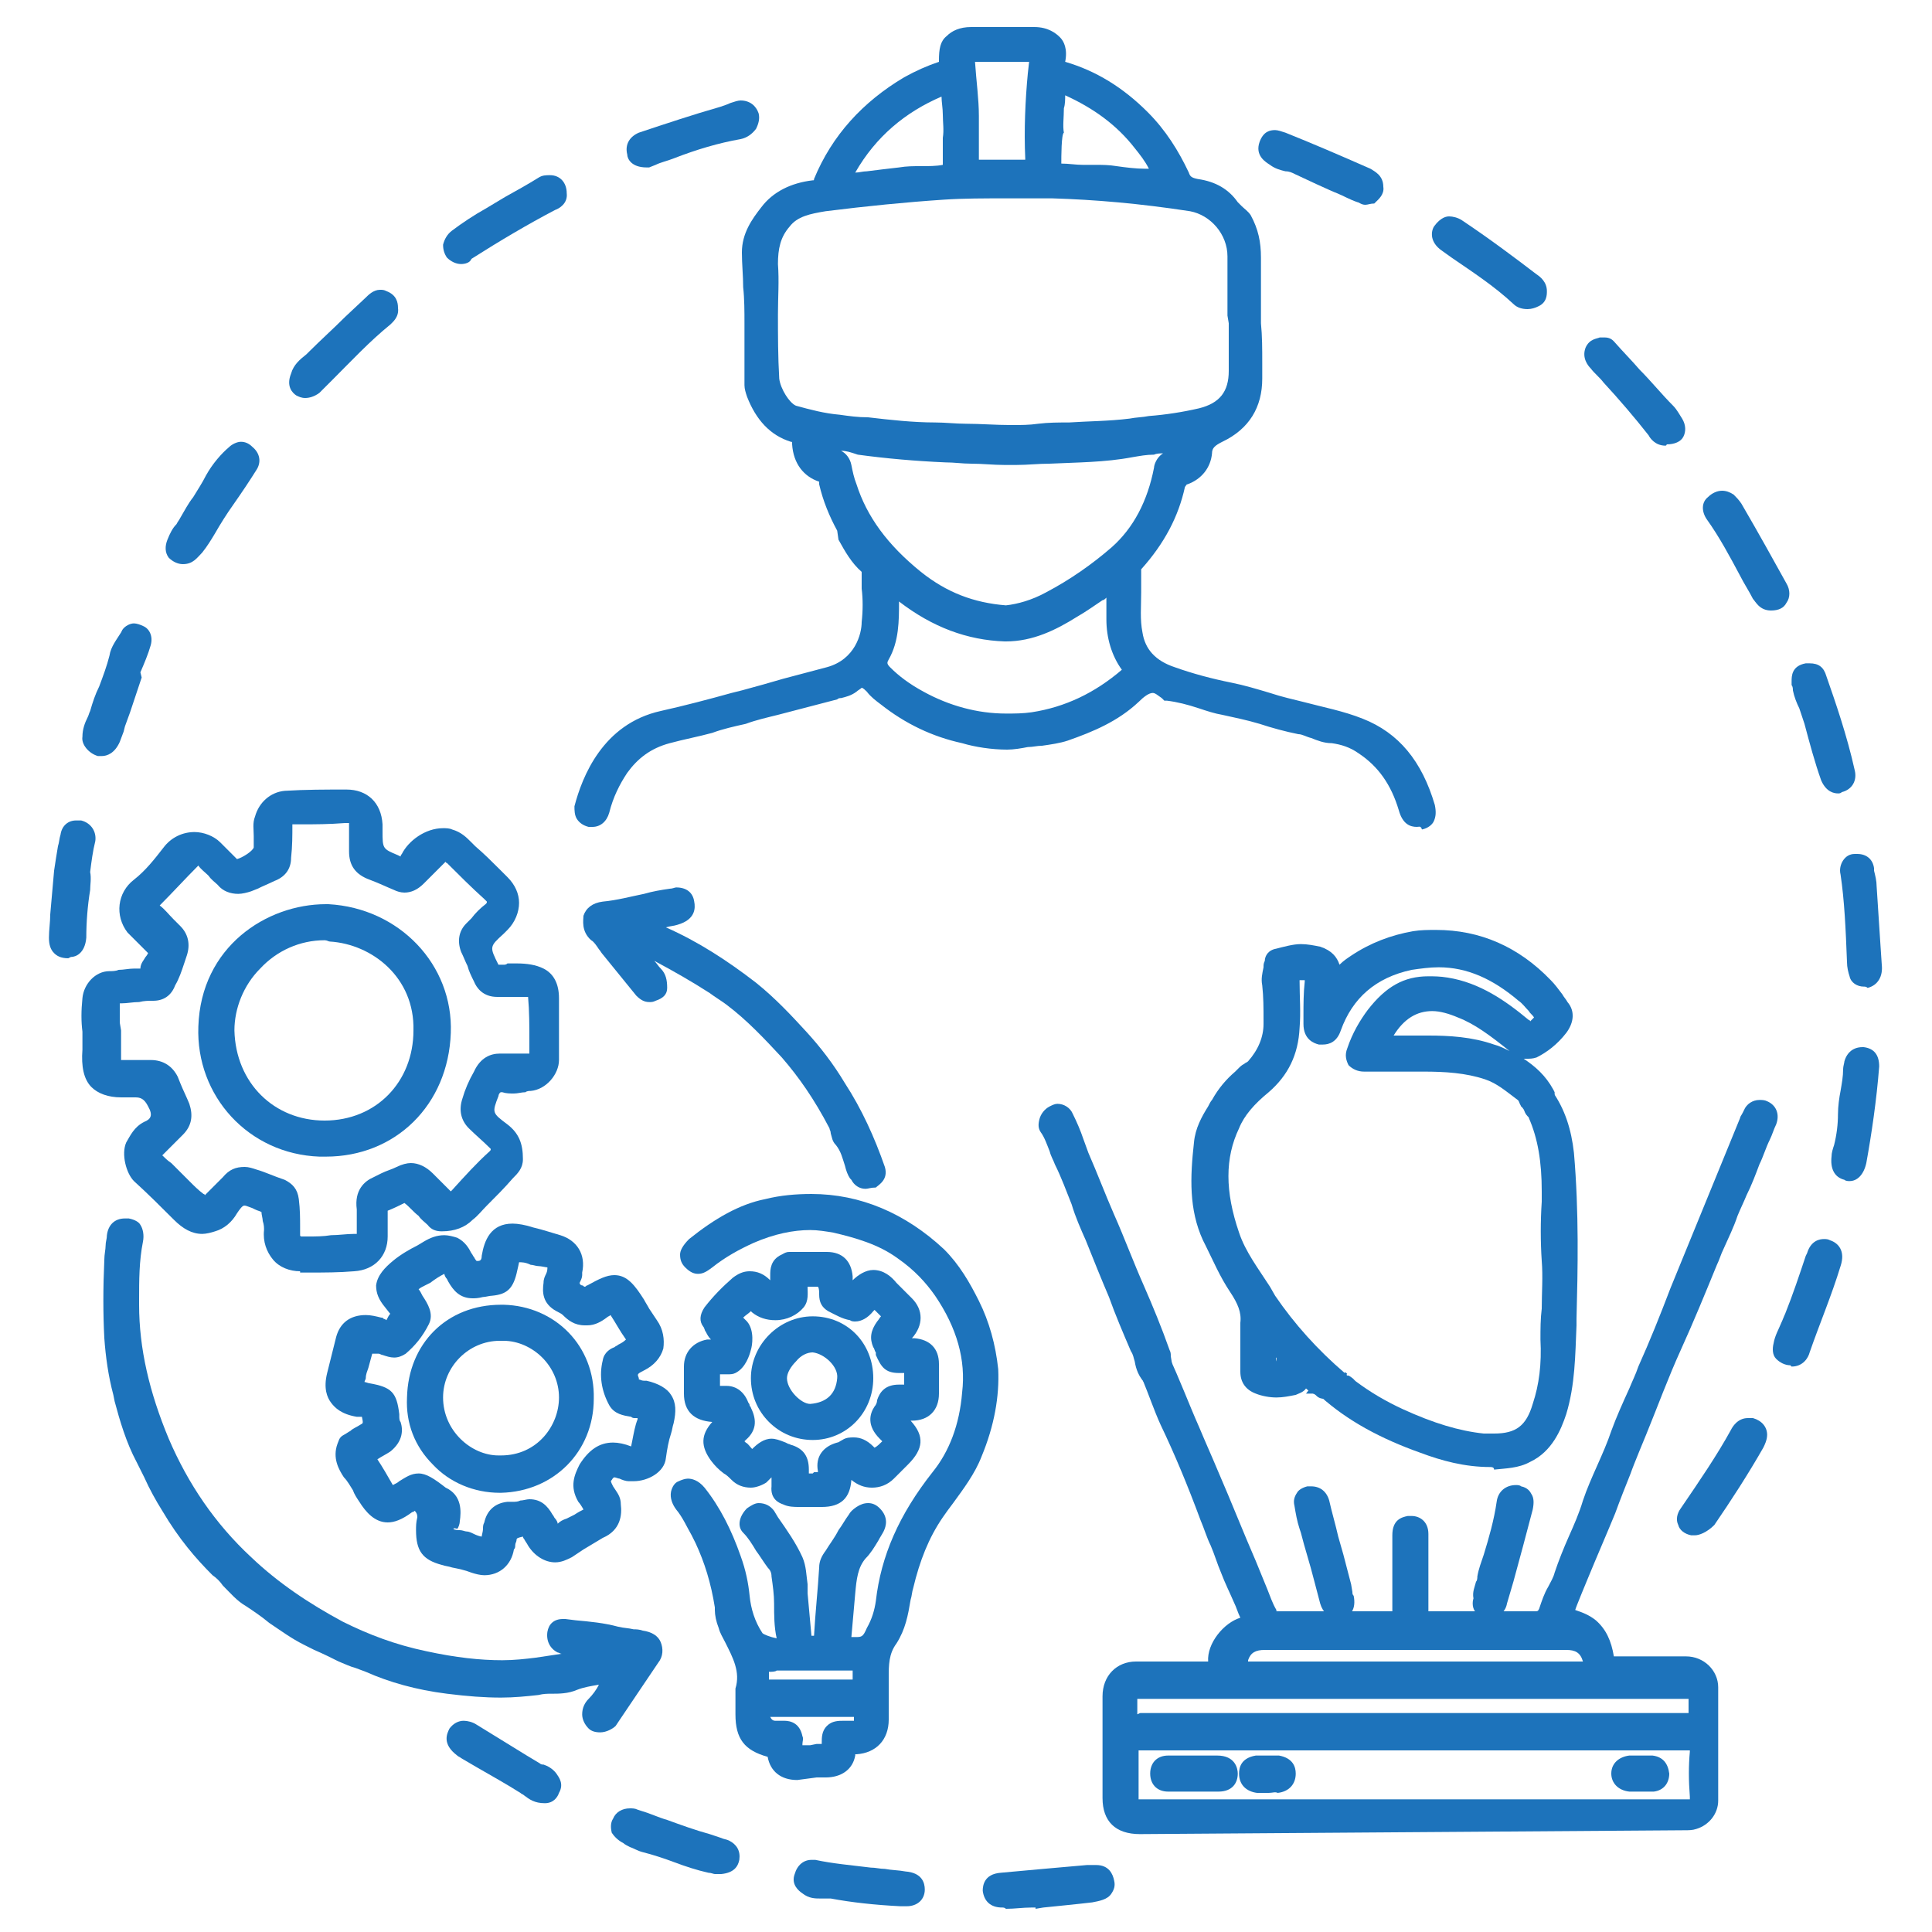 <?xml version="1.0" encoding="utf-8"?>
<!-- Generator: Adobe Illustrator 25.4.1, SVG Export Plug-In . SVG Version: 6.00 Build 0)  -->
<svg version="1.1" id="Layer_1" xmlns="http://www.w3.org/2000/svg" xmlns:xlink="http://www.w3.org/1999/xlink" x="0px" y="0px"
	 viewBox="0 0 150 150" style="enable-background:new 0 0 150 150;" xml:space="preserve">
<style type="text/css">
	.st0{fill:#1D73BB;}
</style>
<g>
	<path class="st0" d="M110,64.2c-0.5,0-1.1-0.2-1.4-1.3c-0.6-2-1.6-3.4-3.1-4.4c-0.7-0.5-1.4-0.7-2.1-0.8c-0.6,0-1.1-0.2-1.6-0.4
		c-0.4-0.1-0.7-0.3-1-0.3c-1-0.2-2.1-0.5-3-0.8c-1-0.3-2-0.5-2.9-0.7c-0.6-0.1-1.2-0.3-1.8-0.5c-0.9-0.3-1.7-0.5-2.5-0.6l-0.2,0
		l-0.2-0.2c-0.3-0.2-0.5-0.4-0.7-0.4c-0.3,0-0.7,0.3-1.1,0.7c-1.6,1.5-3.5,2.3-5.5,3c-0.6,0.2-1.3,0.3-2,0.4c-0.4,0-0.7,0.1-1.1,0.1
		c-0.5,0.1-1.1,0.2-1.6,0.2c-1.2,0-2.5-0.2-3.5-0.5c-2.3-0.5-4.4-1.5-6.3-3c-0.4-0.3-0.8-0.6-1.1-1c-0.1-0.1-0.3-0.3-0.4-0.3
		c-0.1,0.1-0.3,0.2-0.4,0.3c-0.4,0.3-0.8,0.4-1.2,0.5c-0.1,0-0.2,0-0.3,0.1c-1.5,0.4-3.1,0.8-4.6,1.2c-0.8,0.2-1.7,0.4-2.5,0.7
		c-0.9,0.2-1.8,0.4-2.6,0.7c-1.1,0.3-2.2,0.5-3.3,0.8c-1.5,0.4-2.5,1.2-3.3,2.3c-0.6,0.9-1.1,1.9-1.4,3.1c-0.2,0.7-0.7,1.1-1.3,1.1
		c-0.1,0-0.2,0-0.3,0c-0.4-0.1-0.7-0.3-0.9-0.6c-0.2-0.3-0.2-0.7-0.2-1c0.6-2.3,2.2-6.4,6.7-7.4c1.8-0.4,3.7-0.9,5.5-1.4l0.8-0.2
		c1.1-0.3,2.2-0.6,3.2-0.9c1.1-0.3,2.3-0.6,3.4-0.9c2.2-0.6,2.7-2.6,2.7-3.5c0.1-0.9,0.1-1.8,0-2.6c0-0.4,0-0.8,0-1.2
		c0-0.1,0-0.1,0-0.1c-0.8-0.7-1.3-1.6-1.8-2.5L65,41.2c-0.6-1.1-1.1-2.3-1.4-3.6l0-0.1c0,0,0-0.1,0-0.1c-1.2-0.4-2-1.4-2.1-2.9
		c0-0.2,0-0.2-0.1-0.2c-1.6-0.5-2.7-1.7-3.4-3.5c-0.1-0.3-0.2-0.6-0.2-0.9c0-0.6,0-1.1,0-1.7c0-1,0-2.1,0-3.1c0-0.9,0-1.9-0.1-2.8
		c0-0.9-0.1-1.8-0.1-2.7c0-1.5,0.8-2.6,1.5-3.5c0.9-1.2,2.3-1.9,4-2.1c0.1,0,0.1,0,0.1-0.1c1.4-3.4,3.8-6,7-7.9
		c0.9-0.5,1.8-0.9,2.7-1.2c0,0,0,0,0,0c0,0,0,0,0-0.1c0-0.9,0.1-1.5,0.6-1.9c0.4-0.4,1-0.7,1.9-0.7l4,0c0.3,0,0.6,0,0.9,0
		c1.1,0,1.7,0.5,2,0.8c0.3,0.3,0.6,0.9,0.4,1.9c2.4,0.7,4.5,2,6.4,3.9c1.4,1.4,2.4,3,3.2,4.7c0.1,0.3,0.2,0.4,0.7,0.5
		c1.4,0.2,2.4,0.8,3.1,1.8c0.1,0.1,0.2,0.2,0.3,0.3c0.2,0.2,0.5,0.4,0.7,0.7c0.6,1.1,0.8,2.1,0.8,3.3l0,1c0,1.4,0,2.8,0,4.1
		c0.1,1,0.1,2,0.1,3.1l0,1.2c0,2.2-1,3.9-3.1,4.9c-0.6,0.3-0.8,0.5-0.8,0.9c-0.1,1.1-0.8,2-1.9,2.4c-0.1,0-0.1,0.1-0.2,0.2
		c-0.5,2.3-1.6,4.4-3.4,6.4c0,0,0,0,0,0c0,0.6,0,1.2,0,1.8c0,1.1-0.1,2.1,0.1,3.1c0.2,1.3,1,2.2,2.5,2.7c1.4,0.5,2.9,0.9,4.4,1.2
		c1,0.2,2,0.5,3,0.8c0.9,0.3,1.8,0.5,2.6,0.7c1.5,0.4,3.1,0.7,4.6,1.3c2.8,1.1,4.6,3.3,5.6,6.7c0.1,0.5,0.1,0.9-0.1,1.3
		c-0.1,0.2-0.4,0.5-0.9,0.6C110.3,64.1,110.2,64.2,110,64.2z M69.8,46.7c0,1.5,0,3.1-0.8,4.5c-0.1,0.2-0.2,0.3,0.1,0.6
		c0.7,0.7,1.5,1.3,2.6,1.9c2,1.1,4.2,1.7,6.4,1.7c0,0,0,0,0,0c0.7,0,1.3,0,2-0.1c2.6-0.4,4.9-1.5,7-3.3c-0.8-1.1-1.2-2.5-1.2-3.9
		c0-0.6,0-1.2,0-1.7c-0.1,0.1-0.2,0.2-0.3,0.2c-0.6,0.4-1.3,0.9-2,1.3c-1.6,1-3.4,1.9-5.5,1.9l-0.1,0C75.1,49.7,72.4,48.7,69.8,46.7
		z M65.3,35c0.4,0.2,0.7,0.6,0.8,1.1c0.1,0.5,0.2,1,0.4,1.5c0.8,2.5,2.4,4.7,5,6.8c2,1.6,4.1,2.4,6.6,2.6c0.9-0.1,2-0.4,3.1-1
		c1.9-1,3.6-2.2,5.1-3.5c1.7-1.5,2.8-3.6,3.3-6.2c0-0.2,0.2-0.8,0.7-1.1c-0.2,0-0.5,0-0.7,0.1c-0.6,0-1.1,0.1-1.7,0.2
		c-2.1,0.4-4.3,0.4-6.4,0.5c-0.9,0-1.7,0.1-2.6,0.1c-0.3,0-0.6,0-0.9,0c-0.9,0-1.7-0.1-2.6-0.1c-0.7,0-1.3-0.1-2-0.1
		c-2.3-0.1-4.6-0.3-6.8-0.6C66,35.1,65.7,35,65.3,35z M78.2,15.4c-1.8,0-3.4,0-4.9,0.1c-3,0.2-6,0.5-9.2,0.9
		c-1.2,0.2-2.2,0.4-2.8,1.2c-0.7,0.8-0.9,1.7-0.9,2.9c0.1,1.3,0,2.6,0,3.9c0,1.6,0,3.3,0.1,5c0.1,0.8,0.8,1.9,1.3,2.1
		c1.1,0.3,2.2,0.6,3.4,0.7c0.7,0.1,1.4,0.2,2.2,0.2c1.7,0.2,3.5,0.4,5.2,0.4c0.8,0,1.6,0.1,2.4,0.1c1.1,0,2.3,0.1,3.5,0.1
		c0.8,0,1.4,0,2.1-0.1c0.8-0.1,1.6-0.1,2.4-0.1c1.5-0.1,3.1-0.1,4.7-0.3c0.5-0.1,1-0.1,1.5-0.2c1.3-0.1,2.6-0.3,3.9-0.6
		c1.6-0.4,2.3-1.3,2.3-2.9v-3.7l-0.1-0.6l0-1.4c0-1.1,0-2.1,0-3.2c0-1.7-1.3-3.2-2.9-3.5c-3.9-0.6-7.4-0.9-10.7-1
		C80.5,15.4,79.4,15.4,78.2,15.4z M73.1,7.5c-2.8,1.2-5.1,3.1-6.7,5.9c0.3,0,0.6-0.1,0.9-0.1c0.8-0.1,1.6-0.2,2.5-0.3
		c0.6-0.1,1.1-0.1,1.7-0.1c0.6,0,1.2,0,1.7-0.1c0-0.4,0-2.1,0-2.1c0.1-0.6,0-1.2,0-1.8C73.2,8.4,73.1,7.9,73.1,7.5z M82.4,12.7
		c0.6,0,1.1,0.1,1.7,0.1c0.3,0,0.6,0,1,0c0.5,0,1,0,1.6,0.1c0.7,0.1,1.5,0.2,2.2,0.2l0.3,0c-0.3-0.6-0.7-1.1-1.1-1.6
		c-1.4-1.8-3.2-3.1-5.4-4.1c0,0.3,0,0.7-0.1,1c0,0.7-0.1,1.4,0,1.9C82.4,10.4,82.4,12.2,82.4,12.7z M76,12.4c0.6,0,1.2,0,1.8,0
		c0.6,0,1.2,0,1.7,0c0,0,0.1,0,0.1,0c0,0,0-0.1,0-0.1c-0.1-2.2,0-4.5,0.2-6.6l0.1-0.9l-3.4,0c-0.3,0-0.6,0-0.8,0c0,0,0,0,0,0
		C75.8,6.3,76,7.7,76,9l0,0.2c0,1,0,2.1,0,3.1C76,12.3,76,12.4,76,12.4C76,12.4,76,12.4,76,12.4z"/>
	<path class="st0" d="M88.5,142.4c-1.9,0-2.9-1-2.9-2.8l0-7.9c0-1.6,1.1-2.7,2.6-2.7c0.9,0,1.8,0,2.7,0c1,0,2,0,2.9,0
		c-0.1-1.4,1.2-3,2.5-3.4c-0.2-0.4-0.3-0.8-0.5-1.2c-0.3-0.7-0.7-1.5-1-2.3c-0.3-0.7-0.5-1.4-0.8-2.1c-0.3-0.6-0.5-1.3-0.8-2
		c-1-2.7-2-5.1-3.1-7.4c-0.5-1.1-0.9-2.3-1.4-3.5l-0.2-0.7l0.2,0c0-0.2,0-0.3,0-0.5c0.1-0.3,0.3-0.5,0.6-0.5c0,0,0.1-0.1,0.1-0.1
		c0.1-0.1,0.4-0.3,0.7-0.4l0.4-0.1l0.2,0.4c0.9,1.9,1.6,3.8,2.4,5.6c0.5,1.2,1,2.3,1.5,3.5c1,2.3,1.9,4.6,2.9,6.9l0.9,2.2
		c0.2,0.5,0.4,1.1,0.7,1.6c0,0,0,0.1,0,0.1c0,0,4.9,0,4.9,0c1.4,0,2.8,0,4.1,0c0-1.3,0-2.5,0-3.8v-2.1c0-1.2,0.7-1.4,1.2-1.5
		c0.1,0,0.2,0,0.3,0c0.6,0,1.3,0.4,1.3,1.4c0,2,0,4,0,6l0,0l0,0c0,0,4.5,0,5.6,0c0.9,0,1.8,0,2.6,0c0,0,0,0,0,0c0.3,0,0.3,0,0.4-0.2
		c0.2-0.6,0.4-1.2,0.7-1.7c0.2-0.4,0.4-0.7,0.5-1.1c0.3-0.9,0.7-1.9,1.1-2.8c0.4-0.9,0.8-1.8,1.1-2.8c0.3-0.9,0.7-1.8,1.1-2.7
		c0.4-0.9,0.8-1.8,1.1-2.7c0.4-1.1,0.9-2.2,1.4-3.3c0.2-0.5,0.5-1.1,0.7-1.7c0.9-2,1.7-4,2.5-6.1l5.4-13.2c0-0.1,0.1-0.2,0.2-0.4
		l0.1-0.2c0.2-0.5,0.7-0.8,1.2-0.8c0.2,0,0.4,0,0.6,0.1c0.7,0.3,1,1,0.7,1.8c-0.2,0.4-0.3,0.8-0.5,1.2c-0.3,0.6-0.5,1.3-0.8,1.9
		c-0.3,0.8-0.6,1.6-1,2.4c-0.2,0.5-0.5,1.1-0.7,1.6c-0.3,0.9-0.7,1.7-1.1,2.6c-0.2,0.4-0.3,0.8-0.5,1.2c-0.9,2.2-1.8,4.4-2.8,6.6
		s-1.8,4.4-2.7,6.6c0,0-1,2.4-1.2,3c-0.4,1-0.8,2-1.2,3.1c-0.7,1.7-1.4,3.3-2.1,5c0,0-1,2.4-1,2.5c0.6,0.2,1.1,0.4,1.6,0.8
		c0.8,0.7,1.2,1.6,1.4,2.8c0.8,0,3.2,0,3.2,0c0.8,0,1.6,0,2.4,0c1.4,0,2.5,1.1,2.5,2.4c0,2.9,0,5.9,0,8.8c0,1-0.7,1.9-1.7,2.2
		c-0.3,0.1-0.6,0.1-0.9,0.1L88.5,142.4z M88.4,139.7c0,0,0.1,0,0.2,0c0.9,0,1.7,0,2.5,0l3.3,0l20.1,0c5.5,0,10.9,0,16.4,0
		c0.2,0,0.3,0,0.3,0c0,0,0-0.1,0-0.2c-0.1-1.3-0.1-2.4,0-3.5c0-0.1,0-0.1,0-0.1c0,0-0.1,0-0.2,0c-4.2,0-8.3,0-12.5,0l-9.3,0v0
		l-8.5,0c-4,0-8.1,0-12.1,0l0-0.6v0.6c-0.1,0-0.2,0-0.2,0c0,0,0,0.1,0,0.2c0,1.1,0,2.3,0,3.4C88.4,139.6,88.4,139.7,88.4,139.7
		C88.4,139.7,88.4,139.7,88.4,139.7z M88.6,133c4,0,8,0,11.9,0l8.6,0l0.6,0h20.6c0.3,0,0.6,0,0.8,0c0-0.1,0-0.4,0-0.7l0-0.1
		c0-0.2,0-0.3,0-0.3c0,0,0,0,0,0c0,0-0.1,0-0.3,0c-7.2,0-14.3,0-21.5,0l-20.2,0c-0.2,0-0.8,0-0.8,0c0,0.1,0,0.2,0,0.3
		c0,0.2,0,0.4,0,0.7c0,0.1,0,0.2,0,0.2c0,0,0,0,0,0C88.5,133,88.5,133,88.6,133z M109.3,129l0.6,0l11.3,0c0.6,0,1.1,0,1.7,0
		c-0.2-0.7-0.6-0.9-1.3-0.9c-0.9,0-3.9,0-3.9,0l-19.5,0c-0.7,0-1.1,0.2-1.3,0.8c0,0,0,0.1,0,0.1C96.8,129,109.3,129,109.3,129z"/>
	<path class="st0" d="M23.3,98.7c-0.8,0-1.6-0.3-2.1-0.9c-0.5-0.6-0.8-1.4-0.7-2.3c0-0.2,0-0.4-0.1-0.7c0-0.2-0.1-0.5-0.1-0.7
		c-0.2-0.1-0.3-0.1-0.5-0.2l-0.2-0.1c-0.3-0.1-0.5-0.2-0.6-0.2c-0.1,0-0.2,0-0.6,0.6c-0.4,0.7-1,1.2-1.7,1.4c-0.3,0.1-0.7,0.2-1,0.2
		c-0.8,0-1.5-0.4-2.2-1.1c-1-1-2-2-3.1-3c-0.6-0.6-1-2.1-0.6-3c0.3-0.5,0.6-1.2,1.4-1.6c0.5-0.2,0.7-0.5,0.3-1.2
		c-0.3-0.6-0.6-0.7-1-0.7c-0.1,0-0.2,0-0.3,0c-0.3,0-0.5,0-0.8,0c-1,0-1.8-0.3-2.3-0.8c-0.6-0.6-0.8-1.6-0.7-2.9c0-0.3,0-0.6,0-0.9
		l0-0.5c-0.1-0.8-0.1-1.6,0-2.6c0.1-1.1,1-2.1,2.1-2.1c0.2,0,0.5,0,0.7-0.1c0.4,0,0.8-0.1,1.2-0.1c0.2,0,0.3,0,0.5,0l0,0
		c0-0.4,0.3-0.7,0.4-0.9c0.1-0.1,0.2-0.3,0.2-0.3l0,0c0,0,0,0-0.1-0.1c-0.2-0.2-0.4-0.4-0.6-0.6c-0.3-0.3-0.6-0.6-0.9-0.9
		c-1-1.3-0.8-3.1,0.5-4.1c0.9-0.7,1.6-1.6,2.3-2.5c0.6-0.8,1.5-1.2,2.4-1.2c0.7,0,1.5,0.3,2,0.8c0.3,0.3,0.5,0.5,0.8,0.8l0.4,0.4
		c0,0,0.1,0.1,0.1,0.1c0.4-0.1,1.2-0.6,1.3-0.9c0-0.2,0-0.6,0-0.9c0-0.5-0.1-1,0.1-1.5c0.3-1.1,1.2-1.9,2.3-2
		c1.6-0.1,3.2-0.1,4.8-0.1c1.6,0,2.7,1,2.8,2.7c0,0.1,0,0.5,0,0.5c0,1.4,0,1.4,1.2,1.9c0.2,0.1,0.2,0.1,0.2,0.1c0,0,0-0.1,0.1-0.2
		c0.5-1,1.8-2,3.2-2c0.2,0,0.5,0,0.7,0.1c0.7,0.2,1.1,0.6,1.5,1c0.1,0.1,0.2,0.2,0.3,0.3c0.7,0.6,1.3,1.2,1.9,1.8l0.6,0.6
		c0.6,0.6,0.9,1.3,0.9,2c0,0.7-0.3,1.5-0.9,2.1l-0.3,0.3c-1.1,1-1.1,1-0.4,2.4c0.1,0,0.1,0,0.2,0c0.1,0,0.1,0,0.2,0
		c0.1,0,0.2,0,0.3-0.1c0.2,0,0.5,0,0.7,0c0.8,0,1.5,0.1,2.1,0.4c0.8,0.4,1.2,1.2,1.2,2.3c0,1.4,0,2.9,0,4.8c0,1.1-1,2.3-2.2,2.4
		c-0.1,0-0.3,0-0.4,0.1c-0.3,0-0.6,0.1-0.9,0.1c-0.3,0-0.6,0-0.9-0.1c-0.1,0-0.1,0-0.1,0c-0.1,0-0.2,0.2-0.2,0.3
		c-0.5,1.3-0.5,1.3,0.7,2.2c0.9,0.7,1.2,1.5,1.2,2.7c0,0.7-0.4,1.1-0.8,1.5c-0.6,0.7-1.3,1.4-2,2.1c-0.4,0.4-0.7,0.8-1.1,1.1
		c-0.6,0.6-1.4,0.9-2.4,0.9c-0.4,0-0.8-0.1-1.1-0.5c-0.2-0.2-0.5-0.4-0.7-0.7c-0.4-0.3-0.7-0.7-1.1-1c-0.4,0.2-0.8,0.4-1.3,0.6l0,2
		c0,1.5-1,2.6-2.6,2.7c-1.2,0.1-2.3,0.1-3.5,0.1H23.3z M23.4,96c0.2,0,0.4,0,0.5,0c0.6,0,1.2,0,1.8-0.1c0.6,0,1.2-0.1,1.8-0.1l0.2,0
		l0-0.4c0-0.5,0-1,0-1.5c-0.2-1.5,0.6-2.2,1.3-2.5c0.2-0.1,0.4-0.2,0.6-0.3c0.4-0.2,0.8-0.3,1.2-0.5c0.4-0.2,0.8-0.3,1.1-0.3
		c0.6,0,1.2,0.3,1.7,0.8c0.4,0.4,0.9,0.9,1.3,1.3c0.1,0.1,0.1,0.1,0.1,0.1c0,0,0.1-0.1,0.1-0.1c1-1.1,1.9-2.1,2.9-3
		c0.1-0.1,0.1-0.1,0.1-0.2c0,0-0.1-0.1-0.1-0.1c-0.5-0.5-1.1-1-1.6-1.5c-0.6-0.6-0.8-1.4-0.5-2.3c0.2-0.7,0.5-1.4,0.9-2.1
		c0.5-1.1,1.3-1.4,2-1.4c0.4,0,0.7,0,1,0c0.3,0,0.6,0,0.9,0c0.3,0,0.4,0,0.4,0c0,0,0-0.1,0-0.4l0-0.6c0-1.1,0-2.3-0.1-3.4
		c-0.4,0-0.8,0-1.2,0c-0.4,0-0.8,0-1.2,0c-1.1,0-1.6-0.7-1.8-1.2c-0.2-0.4-0.4-0.8-0.5-1.2c-0.2-0.4-0.3-0.7-0.5-1.1
		c-0.3-0.8-0.2-1.6,0.4-2.2l0.4-0.4c0.3-0.4,0.7-0.8,1.1-1.1c0.1-0.1,0.1-0.1,0.1-0.2c0,0-0.1-0.1-0.2-0.2c-1-0.9-2-1.9-2.9-2.8
		c0,0-0.1,0-0.1-0.1c0,0,0,0-0.1,0.1c-0.4,0.4-0.8,0.8-1.2,1.2l-0.4,0.4c-0.5,0.5-1,0.7-1.5,0.7c-0.3,0-0.6-0.1-0.8-0.2
		c-0.5-0.2-1.1-0.5-1.9-0.8c-1.1-0.4-1.6-1.1-1.6-2.2c0-0.3,0-0.7,0-1c0-0.3,0-0.6,0-0.8c0-0.2,0-0.3,0-0.4c0,0-0.2,0-0.3,0
		c-1.3,0.1-2.3,0.1-3.3,0.1c-0.2,0-0.8,0-0.8,0c0,0,0,0,0,0c0,0.9,0,1.7-0.1,2.6c0,0.9-0.5,1.5-1.3,1.8c-0.4,0.2-0.9,0.4-1.3,0.6
		l-0.5,0.2c-0.3,0.1-0.7,0.2-1,0.2c-0.6,0-1.2-0.2-1.6-0.7c-0.2-0.2-0.5-0.4-0.7-0.7c-0.3-0.3-0.6-0.5-0.8-0.8c0,0,0,0,0,0
		c0,0,0,0,0,0c-1,1-2,2.1-3,3.1c0,0,0,0,0,0c0,0,0,0,0,0c0.4,0.3,0.7,0.7,1.1,1.1c0.2,0.2,0.4,0.4,0.5,0.5c0.6,0.6,0.8,1.4,0.5,2.3
		l-0.2,0.6c-0.2,0.6-0.4,1.2-0.7,1.7c-0.3,0.8-0.9,1.2-1.7,1.2c-0.4,0-0.7,0-1.1,0.1c-0.5,0-0.9,0.1-1.4,0.1c-0.1,0-0.1,0-0.1,0
		c0,0,0,0.1,0,0.1c0,0.5,0,0.9,0,1.4l0.1,0.6l0,0.6c0,0.5,0,0.9,0,1.4c0,0.2,0,0.3,0,0.3c0,0,0,0,0,0c0,0,0,0,0.2,0c0.5,0,1,0,1.5,0
		c0,0,0.6,0,0.6,0c1,0,1.7,0.5,2.1,1.3l0.2,0.5c0.2,0.5,0.5,1.1,0.7,1.6c0.3,0.9,0.2,1.7-0.5,2.4l-0.4,0.4c-0.4,0.4-0.8,0.8-1.2,1.2
		c0.2,0.2,0.4,0.4,0.7,0.6c0.2,0.2,0.5,0.5,0.7,0.7c0.2,0.2,0.5,0.5,0.7,0.7c0.4,0.4,0.7,0.7,1.1,1c0,0,0.1,0,0.1,0.1
		c0,0,0,0,0.1-0.1c0.2-0.2,0.4-0.4,0.6-0.6c0.2-0.2,0.5-0.5,0.7-0.7c0.5-0.6,1-0.8,1.7-0.8c0.3,0,0.6,0.1,0.9,0.2
		c0.7,0.2,1.3,0.5,2.2,0.8c0.6,0.3,1,0.7,1.1,1.5c0.1,0.8,0.1,1.5,0.1,2.2l0,0.5c0,0.1,0,0.1,0,0.1c0,0,0,0,0,0
		C23.3,96,23.4,96,23.4,96z"/>
	<path class="st0" d="M61.9,138.2c-1.3,0-2.1-0.7-2.3-1.8c0,0,0,0,0,0c-1.8-0.5-2.5-1.4-2.5-3.3l0-1.9l0-0.1
		c0.4-1.3-0.2-2.4-0.8-3.6c-0.2-0.4-0.4-0.7-0.5-1.1c-0.2-0.5-0.3-1-0.3-1.4l0-0.2c-0.3-1.9-0.8-3.5-1.5-5c-0.1-0.2-0.2-0.4-0.3-0.6
		c-0.4-0.7-0.7-1.4-1.2-2c-0.3-0.4-0.5-0.9-0.4-1.4c0.1-0.4,0.3-0.7,0.6-0.8c0.2-0.1,0.5-0.2,0.7-0.2c0.3,0,0.8,0.1,1.3,0.7
		c1.2,1.5,2.1,3.3,2.8,5.3c0.4,1.1,0.6,2.1,0.7,3.1c0.1,1,0.4,2,1,2.9c0.1,0.1,0.6,0.3,1.1,0.4c-0.2-0.9-0.2-1.8-0.2-2.7
		c0-0.7-0.1-1.4-0.2-2.1c0-0.3-0.1-0.5-0.3-0.7c-0.3-0.4-0.6-0.9-0.9-1.3c-0.3-0.5-0.6-1-1-1.4c-0.5-0.5-0.3-1.3,0.3-1.9
		c0.3-0.2,0.6-0.4,0.9-0.4c0.5,0,0.9,0.2,1.2,0.6l0.3,0.5c0.7,1,1.4,2,1.9,3.1c0.3,0.7,0.3,1.4,0.4,2.1c0,0.2,0,0.5,0,0.7
		c0.1,1.1,0.2,2.2,0.3,3.3c0.1,0,0.2,0,0.2,0c0.1-1.8,0.3-3.6,0.4-5.3c0-0.5,0.2-0.9,0.5-1.3c0.3-0.5,0.7-1,1-1.6
		c0.3-0.4,0.5-0.8,0.8-1.2c0.1-0.2,0.3-0.4,0.6-0.6c0.3-0.2,0.6-0.3,0.9-0.3c0.3,0,0.6,0.1,0.9,0.4c0.7,0.7,0.5,1.4,0.3,1.8
		c-0.1,0.2-0.3,0.5-0.4,0.7c-0.3,0.5-0.6,1-1,1.4c-0.6,0.7-0.7,1.6-0.8,2.7c-0.1,1.1-0.2,2.3-0.3,3.4c0.1,0,0.2,0,0.3,0
		c0.5,0,0.6,0,0.9-0.7c0.4-0.7,0.6-1.4,0.7-2.1c0.4-3.5,1.8-6.7,4.4-10c1.3-1.6,2.1-3.7,2.3-6.2c0.3-2.5-0.4-5-2.1-7.5
		c-0.7-1-1.6-2-2.9-2.9c-1.5-1.1-3.3-1.6-5-2c-0.6-0.1-1.2-0.2-1.8-0.2c-1.3,0-2.8,0.3-4.4,1c-1.1,0.5-2.2,1.1-3.2,1.9
		c-0.4,0.3-0.7,0.5-1.1,0.5c-0.3,0-0.6-0.1-1-0.5c-0.3-0.3-0.4-0.6-0.4-1c0-0.3,0.2-0.7,0.7-1.2c2-1.6,3.9-2.7,5.9-3.1
		c1.2-0.3,2.4-0.4,3.6-0.4c3.8,0,7.3,1.5,10.3,4.3c1.2,1.2,2,2.6,2.7,4c0.8,1.6,1.3,3.4,1.5,5.3c0.1,2.1-0.3,4.4-1.3,6.8
		c-0.5,1.3-1.4,2.5-2.2,3.6c-0.3,0.4-0.6,0.8-0.8,1.1c-1.1,1.6-1.8,3.4-2.3,5.5c-0.1,0.3-0.1,0.6-0.2,0.9c-0.2,1.2-0.4,2.3-1.1,3.4
		c-0.6,0.8-0.6,1.7-0.6,2.6c0,0.8,0,1.7,0,2.5l0,0.8c0,1.6-1,2.6-2.5,2.7c0,0-0.1,0-0.1,0c0,0,0,0,0,0.1c-0.2,1.1-1.1,1.7-2.3,1.7
		l-0.7,0L61.9,138.2z M63.4,135.4c0.1,0,0.2,0,0.3,0c0,0,0.1,0,0.1,0c0,0,0-0.1,0-0.1c0-0.4,0-0.9,0.4-1.3c0.4-0.4,0.9-0.4,1.3-0.4
		l0.5,0c0.1,0,0.2,0,0.3,0c0-0.1,0-0.3,0-0.3c-0.5,0-3.8,0-3.8,0l-1.4,0c-0.4,0-0.9,0-1.3,0c0.1,0.2,0.2,0.3,0.4,0.3
		c0.1,0,0.2,0,0.3,0c0,0,0.4,0,0.4,0c0.5,0,1.2,0.2,1.4,1.2c0.1,0.2,0,0.4,0,0.6c0,0,0,0,0,0.1c0,0,0.1,0,0.1,0c0.1,0,0.4,0,0.5,0
		L63.4,135.4z M59.7,129.8c0,0.1,0,0.4,0,0.6c0.5,0,1,0,1.4,0l4.6,0c0.2,0,0.4,0,0.5,0c0-0.1,0-0.3,0-0.5c0-0.1,0-0.1,0-0.2
		c0,0,0,0-0.1,0c-0.9,0-1.8,0-2.6,0l-3.2,0C60.2,129.8,59.9,129.8,59.7,129.8z"/>
	<path class="st0" d="M99.1,108.5c-0.5,0-1.1-0.1-1.6-0.3c-0.8-0.3-1.2-0.9-1.2-1.7c0-0.4,0-0.9,0-1.3c0-0.8,0-1.6,0-2.5
		c0.1-0.8-0.2-1.5-0.8-2.4c-0.8-1.2-1.3-2.4-1.9-3.6l-0.2-0.4c-1.1-2.4-1-4.9-0.7-7.6c0.1-1.1,0.6-2,1.1-2.8
		c0.1-0.2,0.2-0.4,0.3-0.5c0.5-0.9,1.1-1.6,1.8-2.2l0.2-0.2c0.2-0.2,0.3-0.3,0.5-0.4c0.1-0.1,0.2-0.1,0.3-0.2
		c0.8-0.9,1.2-1.9,1.2-2.9l0-0.3c0-0.9,0-1.8-0.1-2.7c-0.1-0.5,0-0.9,0.1-1.4c0-0.2,0-0.3,0.1-0.5c0-0.2,0.1-0.7,0.7-0.9
		c0.8-0.2,1.5-0.4,2.1-0.4c0.5,0,1,0.1,1.5,0.2c0.9,0.3,1.3,0.8,1.5,1.4c0.3-0.3,0.6-0.5,0.9-0.7c1.5-1,3.1-1.6,4.8-1.9
		c0.6-0.1,1.2-0.1,1.8-0.1c3.4,0,6.4,1.3,8.9,3.9c0.3,0.3,0.6,0.7,0.9,1.1c0.1,0.2,0.3,0.4,0.4,0.6c0.6,0.7,0.5,1.6-0.1,2.4
		c-0.7,0.9-1.5,1.5-2.3,1.9c-0.3,0.1-0.5,0.1-0.8,0.1c-0.1,0-0.2,0-0.2,0c0.9,0.6,1.7,1.3,2.3,2.4l0.1,0.2l0,0.2
		c-0.2,0.7-0.6,0.8-0.8,0.8c-0.2,0-0.5-0.1-0.7-0.4c-0.1,0.1-0.2,0.1-0.3,0.2l-0.4,0.2l-0.4-0.2l-0.4-0.3c-0.8-0.6-1.5-1.2-2.4-1.5
		c-1.5-0.5-3.1-0.6-4.8-0.6l-0.8,0c-0.4,0-0.9,0-1.3,0l-2,0l-0.5,0c-0.5,0-0.9-0.2-1.2-0.5c-0.2-0.4-0.3-0.8-0.1-1.3
		c0.4-1.2,1-2.2,1.6-3c1.4-1.8,2.8-2.6,4.7-2.6c0.4,0,0.9,0,1.5,0.1c2.5,0.4,4.5,1.8,6.3,3.3c0,0,0.1,0,0.1,0.1c0,0,0.1-0.1,0.1-0.1
		c0.1-0.1,0.1-0.1,0.2-0.2c0,0,0,0,0,0c-0.1-0.2-0.3-0.3-0.4-0.5c-0.3-0.3-0.5-0.6-0.8-0.8c-2-1.7-4-2.6-6.2-2.6
		c-0.7,0-1.4,0.1-2.1,0.2c-2.8,0.6-4.6,2.2-5.5,4.7c-0.3,0.9-0.9,1.1-1.4,1.1c-0.1,0-0.2,0-0.3,0c-0.4-0.1-1.2-0.4-1.2-1.6l0-0.6
		c0-0.9,0-1.8,0.1-2.7c0,0,0-0.1,0-0.1c0,0,0,0,0,0c0,0-0.2,0-0.3,0c0,0-0.1,0-0.1,0c0,0,0,0.1,0,0.1c0,1.2,0.1,2.4,0,3.6
		c-0.1,2.1-0.9,3.7-2.4,5c-1.1,0.9-1.9,1.8-2.3,2.8c-1.1,2.3-1.1,4.9,0,8.1c0.5,1.5,1.5,2.8,2.4,4.2l0.4,0.7c1.5,2.2,3.3,4.2,5.4,6
		l0.2,0.2c0,0,0,0,0,0c0,0,0,0,0.1,0c0.2,0.1,0.5,0.3,0.6,0.6l0.2,0.5l-0.5,0.3c-0.2,0.1-0.5,0.2-0.7,0.2c-0.4,0-0.7-0.2-1-0.5
		c-0.1,0.1-0.3,0.1-0.4,0.1c0,0,0,0,0,0c0,0-0.3,0.4-0.3,0.4l-0.4-0.1c-0.3-0.1-0.6-0.3-0.8-0.5c-0.2,0.3-0.6,0.4-0.8,0.5
		C100.1,108.4,99.6,108.5,99.1,108.5z M99.1,105.7c0-0.1,0-0.2,0-0.3C99,105.4,99.1,105.7,99.1,105.7
		C99.1,105.7,99.1,105.7,99.1,105.7z M110.9,80.4c1.6,0,3.4,0.1,5.1,0.7c0.4,0.1,0.8,0.3,1.2,0.5c-1.5-1.2-2.7-2.1-4-2.6
		c-0.7-0.3-1.4-0.5-2-0.5c-1.2,0-2.2,0.6-3,1.9l1.3,0C110,80.4,110.4,80.4,110.9,80.4z"/>
	<path class="st0" d="M37.6,122.3c-0.3,0-0.7-0.1-1-0.2c-0.5-0.2-1-0.3-1.5-0.4c-0.3-0.1-0.5-0.1-0.8-0.2c-1.5-0.4-2-1.1-2-2.7
		c0-0.3,0-0.6,0.1-1c0-0.1,0-0.3-0.2-0.5c0,0-0.1,0.1-0.2,0.1c-0.8,0.6-1.4,0.8-1.9,0.8c-1,0-1.7-0.8-2.2-1.6
		c-0.2-0.3-0.4-0.6-0.5-0.9c-0.2-0.3-0.4-0.7-0.7-1c-0.4-0.6-0.9-1.5-0.5-2.6c0.1-0.2,0.1-0.5,0.5-0.7c0.2-0.1,0.3-0.2,0.5-0.3
		c0.2-0.2,0.5-0.3,0.8-0.5c0.2-0.1,0.2-0.1,0.1-0.6c0,0-0.1,0-0.2,0l-0.2,0c-1.2-0.2-1.7-0.7-2-1.1c-0.3-0.4-0.6-1.1-0.3-2.3
		l0.7-2.8c0.3-1.1,1.1-1.7,2.3-1.7c0.4,0,0.8,0.1,1.2,0.2c0.1,0,0.1,0,0.2,0.1c0.1,0,0.2,0.1,0.2,0.1c0.1-0.2,0.2-0.4,0.3-0.5
		c0,0,0,0,0,0c0,0-0.1-0.1-0.4-0.5c-0.5-0.6-0.7-1.1-0.7-1.7c0.1-0.8,0.7-1.4,1.3-1.9c0.6-0.5,1.3-0.9,1.9-1.2l0.5-0.3
		c0.5-0.3,1-0.5,1.6-0.5c0.3,0,0.7,0.1,1,0.2c0.6,0.3,0.9,0.8,1.1,1.2c0.1,0.1,0.1,0.2,0.2,0.3c0.1,0.2,0.2,0.3,0.2,0.3c0,0,0,0,0,0
		c0.1,0,0.1,0,0.1,0c0.2,0,0.3-0.1,0.3-0.4c0.2-1.2,0.7-2.5,2.4-2.5c0.4,0,1,0.1,1.6,0.3c0.4,0.1,0.8,0.2,1.1,0.3
		c0.3,0.1,0.7,0.2,1,0.3c1.3,0.4,2,1.5,1.7,2.9c0,0.1,0,0.2,0,0.2c0,0.2-0.1,0.4-0.2,0.6c0,0.1,0.1,0.2,0.2,0.2
		c0.1,0,0.1,0.1,0.2,0.1c0.1,0,0.1-0.1,0.2-0.1c0.9-0.5,1.5-0.8,2.1-0.8c1,0,1.6,0.8,2.3,1.9c0.1,0.2,0.3,0.5,0.4,0.7
		c0.2,0.3,0.4,0.6,0.6,0.9c0.5,0.7,0.6,1.5,0.5,2.2c-0.2,0.7-0.7,1.3-1.5,1.7c-0.6,0.3-0.5,0.3-0.4,0.6c0,0,0,0.1,0,0.1
		c0.1,0,0.2,0.1,0.4,0.1c0.1,0,0.1,0,0.2,0c0.9,0.2,1.6,0.6,1.9,1.1c0.4,0.6,0.4,1.3,0.2,2.2c-0.1,0.3-0.1,0.5-0.2,0.8
		c-0.2,0.6-0.3,1.2-0.4,1.9c-0.1,1.1-1.4,1.8-2.5,1.8c-0.1,0-0.3,0-0.4,0c-0.2,0-0.5-0.1-0.7-0.2c-0.1,0-0.3-0.1-0.4-0.1
		c0,0-0.1,0-0.2,0.2c-0.1,0.1-0.1,0.1,0.1,0.5c0,0,0.2,0.3,0.2,0.3c0.2,0.3,0.4,0.6,0.4,1.1c0.1,0.8,0,2-1.4,2.6
		c-0.5,0.3-1,0.6-1.5,0.9c-0.3,0.2-0.6,0.4-0.9,0.6c-0.4,0.2-0.8,0.4-1.3,0.4c-0.8,0-1.6-0.5-2.1-1.3c-0.1-0.2-0.2-0.3-0.3-0.5
		c-0.1-0.1-0.1-0.2-0.1-0.2c0,0,0,0,0,0l0,0c-0.4,0.1-0.5,0.1-0.5,0.3c0,0.1-0.1,0.2-0.1,0.4c0,0.1,0,0.2-0.1,0.3
		C39.7,121.5,38.8,122.3,37.6,122.3z M35.2,118.7c0.1,0.1,0.4,0.1,0.5,0.1c0.2,0,0.4,0.1,0.5,0.1c0.2,0,0.4,0.1,0.6,0.2
		c0.2,0.1,0.5,0.2,0.6,0.2c0-0.1,0.1-0.4,0.1-0.6c0-0.2,0-0.3,0.1-0.5c0.2-0.9,0.8-1.5,1.8-1.6l0.4,0c0.2,0,0.4,0,0.6-0.1
		c0.2,0,0.5-0.1,0.7-0.1c0.9,0,1.4,0.5,1.8,1.2c0.1,0.1,0.1,0.2,0.2,0.3c0.1,0.1,0.2,0.3,0.2,0.4c0.2-0.2,0.4-0.3,0.7-0.4
		c0.2-0.1,0.4-0.2,0.6-0.3c0.3-0.2,0.5-0.3,0.7-0.4c-0.1-0.2-0.3-0.5-0.4-0.6c-0.7-1.2-0.3-2.1,0.1-2.9c0.7-1.1,1.5-1.7,2.6-1.7
		c0.4,0,0.9,0.1,1.4,0.3c0,0,0.1-0.5,0.1-0.5c0.1-0.5,0.2-1.1,0.4-1.6c0-0.1,0-0.1,0-0.1c0,0-0.1,0-0.2,0c-0.1,0-0.2,0-0.3-0.1
		c-0.6-0.1-1.3-0.2-1.7-0.9c-0.6-1.1-0.8-2.3-0.5-3.5c0.1-0.6,0.6-0.9,0.9-1c0.1-0.1,0.2-0.1,0.3-0.2c0.2-0.1,0.4-0.2,0.6-0.4
		c-0.5-0.7-0.8-1.3-1.2-1.9c-0.1,0.1-0.2,0.1-0.3,0.2c-0.4,0.3-0.9,0.6-1.5,0.6c0,0-0.2,0-0.2,0c-0.8,0-1.3-0.4-1.7-0.8
		c-0.1-0.1-0.3-0.2-0.5-0.3c-1.1-0.6-1.1-1.5-1-2.2c0-0.3,0.1-0.5,0.2-0.7c0.1-0.2,0.1-0.4,0.1-0.5c-0.1,0-0.5-0.1-0.7-0.1
		c-0.2,0-0.4-0.1-0.6-0.1C40.8,98,40.5,98,40.3,98c0,0-0.1,0.5-0.2,0.9c-0.3,1.2-0.8,1.6-1.9,1.7c-0.2,0-0.5,0.1-0.7,0.1
		c-0.4,0.1-0.6,0.1-0.8,0.1c-1,0-1.5-0.6-1.9-1.3l-0.1-0.2c-0.1-0.1-0.2-0.3-0.2-0.4c-0.4,0.2-0.7,0.4-1.1,0.7l-0.4,0.2
		c-0.2,0.1-0.4,0.2-0.5,0.3c0.1,0.1,0.2,0.3,0.3,0.5c0.4,0.6,0.9,1.4,0.5,2.2c-0.5,1-1.1,1.7-1.8,2.3c-0.3,0.2-0.6,0.3-0.9,0.3
		c-0.3,0-0.6-0.1-0.9-0.2c-0.1,0-0.2-0.1-0.3-0.1c-0.1,0-0.1,0-0.2,0c-0.1,0-0.2,0-0.3,0c-0.1,0.4-0.2,0.7-0.3,1.1
		c-0.1,0.3-0.2,0.5-0.2,0.8c0,0.1-0.1,0.2-0.1,0.3c0.1,0,0.3,0.1,0.4,0.1c1.7,0.3,2.1,0.7,2.3,2.4l0,0.1c0,0.2,0,0.4,0.1,0.5
		c0.2,0.6,0.2,1.5-0.8,2.3c-0.3,0.2-0.7,0.4-1,0.6c0.4,0.6,0.8,1.3,1.2,2c0,0,0,0,0,0c0.2-0.1,0.4-0.2,0.5-0.3
		c0.5-0.3,0.9-0.6,1.5-0.6c0.6,0,1.2,0.4,2.1,1.1c1.3,0.6,1.2,1.9,1.1,2.6c0,0.2-0.1,0.5-0.2,0.6C35.2,118.6,35.2,118.7,35.2,118.7z
		"/>
	<path class="st0" d="M46.6,134.5c-0.4,0-0.7-0.1-0.9-0.3c-0.3-0.3-0.5-0.7-0.5-1.1c0-0.5,0.2-0.9,0.5-1.2c0.3-0.3,0.6-0.7,0.8-1.1
		c-0.6,0.1-1.2,0.2-1.7,0.4c-0.7,0.3-1.4,0.3-2,0.3c-0.3,0-0.6,0-1,0.1c-0.9,0.1-1.9,0.2-2.9,0.2c-1.3,0-2.6-0.1-4.2-0.3
		c-2.4-0.3-4.5-0.9-6.3-1.7c-0.3-0.1-0.5-0.2-0.8-0.3c-0.4-0.1-0.8-0.3-1.3-0.5c-0.6-0.3-1.2-0.6-1.9-0.9l-0.8-0.4
		c-1-0.5-1.8-1.1-2.7-1.7c-0.6-0.5-1.2-0.9-1.8-1.3c-0.7-0.4-1.2-1-1.8-1.6c-0.2-0.3-0.5-0.6-0.8-0.8c-1.3-1.3-2.6-2.8-3.9-5
		c-0.5-0.8-1-1.7-1.4-2.6c-0.2-0.4-0.4-0.8-0.6-1.2c-0.8-1.5-1.3-3.2-1.7-4.7l-0.1-0.5c-0.4-1.5-0.6-3-0.7-4.4C8,102,8,100,8.1,97.8
		c0-0.4,0.1-0.8,0.1-1.1c0-0.3,0.1-0.5,0.1-0.8c0.1-0.8,0.6-1.3,1.4-1.3c0.1,0,0.2,0,0.3,0c0.5,0.1,0.8,0.3,0.9,0.5
		c0.2,0.3,0.3,0.8,0.2,1.3c-0.3,1.5-0.3,3-0.3,4.5l0,0.4c0,3.4,0.8,6.8,2.3,10.4c1.5,3.5,3.6,6.6,6.4,9.2c2.1,2,4.5,3.6,7.1,5
		c2,1,4.1,1.8,6.5,2.3c2.3,0.5,4.2,0.7,5.9,0.7c0.9,0,1.8-0.1,2.6-0.2c0.7-0.1,1.3-0.2,2-0.3c-0.1,0-0.2-0.1-0.3-0.1
		c-0.6-0.3-0.9-0.9-0.8-1.6c0.1-0.6,0.5-1,1.2-1c0.1,0,0.2,0,0.2,0l0.8,0.1c1.1,0.1,2.2,0.2,3.3,0.5c0.4,0.1,0.8,0.1,1.2,0.2
		c0.2,0,0.4,0,0.7,0.1c0.7,0.1,1.2,0.4,1.4,0.9c0.2,0.5,0.2,1.1-0.2,1.6c-1,1.5-2.1,3.1-3.1,4.6l-0.2,0.3
		C47.6,134.2,47.1,134.5,46.6,134.5z"/>
	<path class="st0" d="M62.9,117c-0.1,0-0.2,0-0.3,0c0,0-0.5,0-0.6,0c-0.3,0-0.8,0-1.2-0.2c-0.3-0.1-1-0.4-0.9-1.4c0-0.2,0-0.4,0-0.6
		c0,0,0,0,0-0.1c-0.1,0.1-0.3,0.3-0.4,0.4c-0.3,0.2-0.8,0.4-1.2,0.4c-0.6,0-1.1-0.2-1.5-0.6c-0.2-0.2-0.4-0.4-0.6-0.5
		c-0.4-0.3-0.7-0.6-1-1c-0.8-1.1-0.8-2,0.1-3c0,0,0,0,0,0c-1.4-0.1-2.2-0.8-2.2-2.2l0-0.5c0-0.5,0-1.1,0-1.6c0-1.1,0.7-1.9,1.8-2.1
		c0.1,0,0.1,0,0.2,0c0,0,0.1,0,0.1,0c-0.2-0.2-0.3-0.4-0.4-0.6c-0.1-0.1-0.1-0.3-0.2-0.4c-0.3-0.4-0.3-0.9,0.1-1.5
		c0.7-0.9,1.4-1.6,2.2-2.3c0.4-0.3,0.8-0.5,1.3-0.5c0.6,0,1.1,0.2,1.6,0.7c0,0,0,0,0,0c0,0,0-0.1,0-0.1c0-0.1,0-0.2,0-0.3
		c0-0.4,0-1.2,0.9-1.6c0.2-0.1,0.3-0.2,0.6-0.2c0.7,0,1.4,0,2.1,0l0.8,0c1.2,0,1.9,0.7,2,1.9c0,0.1,0,0.2,0,0.3
		c0.4-0.4,1-0.8,1.6-0.8c0.8,0,1.4,0.5,1.8,1l0.1,0.1c0.4,0.4,0.7,0.7,1.1,1.1c0.9,0.9,0.9,2.1,0,3.1c0,0,0,0,0,0c0.1,0,0.2,0,0.2,0
		c1.2,0.1,1.9,0.8,1.9,2c0,0.7,0,1.4,0,2.2l0,0.1c0,1.3-0.8,2.1-2.1,2.1l-0.1,0c1.1,1.2,1,2.2-0.2,3.4l-0.2,0.2
		c-0.3,0.3-0.6,0.6-0.9,0.9c-0.5,0.5-1.1,0.7-1.7,0.7c-0.6,0-1.1-0.2-1.6-0.6c-0.1,1.4-0.8,2.1-2.3,2.1H62.9z M63.2,114.3
		c0,0,0.2,0,0.3,0c0,0,0-0.1,0-0.1c-0.2-1.1,0.4-1.9,1.5-2.2c0.1,0,0.2-0.1,0.4-0.2c0.3-0.2,0.6-0.2,0.9-0.2c0.5,0,1,0.2,1.5,0.7
		c0,0,0.1,0.1,0.1,0.1c0.2-0.1,0.4-0.3,0.6-0.5c-0.1-0.1-0.1-0.1-0.2-0.2c-1-1-0.8-1.9-0.4-2.5c0.1-0.1,0.2-0.3,0.2-0.5
		c0.2-0.6,0.6-1.2,1.7-1.2c0.1,0,0.3,0,0.4,0c0-0.1,0-0.3,0-0.4c0-0.2,0-0.3,0-0.4c0,0,0,0,0-0.1c0,0-0.3,0-0.4,0
		c-1.1,0-1.4-0.5-1.8-1.4L68,105c-0.1-0.1-0.1-0.3-0.2-0.4c-0.3-0.7-0.2-1.3,0.3-2c0.1-0.1,0.2-0.3,0.3-0.4
		c-0.1-0.1-0.2-0.2-0.3-0.3l-0.1-0.1c-0.1-0.1-0.1-0.1-0.1-0.1c0,0,0,0-0.1,0.1c-0.4,0.5-0.9,0.8-1.4,0.8c-0.1,0-0.3,0-0.4-0.1
		c-0.6-0.1-1.1-0.4-1.7-0.7c-0.5-0.3-0.7-0.7-0.7-1.3c0-0.2,0-0.5-0.1-0.6c-0.1,0-0.3,0-0.4,0c0,0-0.4,0-0.4,0c0,0,0,0,0,0
		c0,0.5,0.1,1.1-0.3,1.6c-0.5,0.6-1.3,1-2.2,1c-0.7,0-1.3-0.2-1.8-0.6c0,0,0,0-0.1-0.1c-0.2,0.2-0.4,0.3-0.6,0.5c0,0,0,0,0,0
		c0.1,0.1,0.2,0.2,0.3,0.3c0.6,0.7,0.4,1.9,0.3,2.2c-0.1,0.4-0.4,1.4-1.2,1.8c-0.2,0.1-0.4,0.1-0.6,0.1c-0.2,0-0.5,0-0.6,0
		c0,0.1,0,0.3,0,0.5l0,0.1c0,0.1,0,0.2,0,0.3c0,0,0,0,0,0c0.1,0,0.1,0,0.2,0c0.1,0,0.2,0,0.3,0c0.8,0,1.4,0.5,1.7,1.3
		c0,0,0.1,0.1,0.1,0.2c0,0.1,0.1,0.1,0.1,0.2c0.5,1,0.4,1.8-0.4,2.5c-0.1,0.1-0.1,0.1-0.1,0.1c0,0,0,0,0.1,0.1
		c0.2,0.1,0.3,0.3,0.5,0.5c0,0,0,0,0,0c0.4-0.4,0.9-0.8,1.5-0.8c0.3,0,0.6,0.1,1.1,0.3l0.2,0.1c0.1,0,0.2,0.1,0.3,0.1
		c0.9,0.3,1.3,0.9,1.3,1.9c0,0,0,0.3,0,0.3c0,0,0.3,0,0.3,0L63.2,114.3L63.2,114.3z"/>
	<path class="st0" d="M115.7,113.9c-2,0-3.8-0.5-5.4-1.1c-3.1-1.1-5.7-2.5-7.8-4.4l-0.2-0.2l-0.2,0.1l0-0.1h-0.7l0.6-0.8
		c0-0.1,0-0.3,0-0.4l0.1-1.1l1,0.8c0.1-0.1,0.3-0.2,0.5-0.2c0.4,0,0.6,0.3,0.7,0.5c0.1,0.2,0.2,0.2,0.2,0.2l0,0c0,0,0,0,0.1,0
		l0.3-0.2l0.3,0.2c1.2,0.9,2.4,1.6,3.7,2.2c2.4,1.1,4.4,1.7,6.3,1.9c0.3,0,0.5,0,0.8,0c1.7,0,2.5-0.6,3-2.3c0.5-1.5,0.7-3.1,0.6-5
		c0-0.8,0-1.6,0.1-2.4c0-1.2,0.1-2.5,0-3.7c-0.1-1.5-0.1-3.1,0-4.6l0-0.8c0-2.3-0.3-4.1-1-5.7l0-0.1l-0.5-0.7l0,0l-0.1-0.1l-0.1-0.2
		l-0.3-0.7l0.4-0.3c0.1,0,0.1-0.1,0.2-0.1c0,0,0,0,0,0c0.1-0.2,0.4-0.5,0.8-0.5c0.2,0,0.4,0.1,0.5,0.2l0.1-0.6l0.8,1
		c1,1.4,1.5,3,1.7,4.8c0.4,4.6,0.3,9.1,0.2,12.9l0,0.5c-0.1,2.3-0.1,4.6-0.8,6.9c-0.4,1.2-1.1,2.9-2.8,3.7c-0.9,0.5-1.9,0.5-2.8,0.6
		C116,113.9,115.8,113.9,115.7,113.9z"/>
	<path class="st0" d="M67.2,92.3c-0.5,0-0.9-0.3-1.1-0.7L66,91.5c-0.2-0.3-0.3-0.6-0.4-1c-0.2-0.6-0.3-1.1-0.7-1.6
		c-0.3-0.3-0.3-0.6-0.4-0.9c0-0.2-0.1-0.3-0.1-0.4c-1.2-2.3-2.4-4-3.7-5.5c-1.3-1.4-2.7-2.9-4.3-4.1c-0.4-0.3-0.9-0.6-1.3-0.9
		c-1.4-0.9-2.8-1.7-4.3-2.5c0.2,0.2,0.3,0.4,0.5,0.6c0.4,0.4,0.5,0.9,0.5,1.5c0,0.5-0.3,0.8-0.9,1c-0.2,0.1-0.3,0.1-0.5,0.1
		c-0.4,0-0.7-0.2-1-0.5l-2.6-3.2c-0.1-0.1-0.2-0.3-0.3-0.4c-0.2-0.3-0.4-0.6-0.6-0.7c-0.8-0.7-0.6-1.6-0.6-1.9
		c0.2-0.6,0.7-1,1.5-1.1c1.1-0.1,2.2-0.4,3.2-0.6c0.7-0.2,1.3-0.3,2-0.4c0.2,0,0.4-0.1,0.5-0.1c0.8,0,1.3,0.4,1.4,1.1
		c0.1,0.5,0.1,1.4-1.3,1.8c-0.3,0.1-0.6,0.1-0.9,0.2c2.5,1.1,4.8,2.6,7,4.3c1.5,1.2,2.8,2.6,3.9,3.8c1.1,1.2,2.1,2.5,3,4
		c1.3,2,2.3,4.2,3.1,6.5c0.3,1-0.5,1.4-0.7,1.6C67.6,92.2,67.4,92.3,67.2,92.3z"/>
	<path class="st0" d="M89,107.5c-0.6-0.6-0.8-1.2-0.9-1.8c-0.1-0.3-0.1-0.5-0.3-0.8c-0.6-1.4-1.2-2.8-1.7-4.2
		c-0.6-1.4-1.2-2.9-1.8-4.4c-0.4-0.9-0.8-1.8-1.1-2.8c-0.4-1-0.8-2.1-1.3-3.1c-0.1-0.3-0.3-0.6-0.4-1c-0.2-0.5-0.4-1.1-0.7-1.5
		c-0.2-0.3-0.2-0.6-0.1-1c0.1-0.4,0.4-0.8,0.8-1c0.2-0.1,0.4-0.2,0.6-0.2c0.5,0,1,0.3,1.2,0.8c0.3,0.6,0.6,1.3,0.8,1.9l0.4,1.1
		c0.7,1.6,1.3,3.2,2,4.8c0.8,1.8,1.5,3.7,2.3,5.5c0.7,1.6,1.4,3.3,2,5c0.1,0.2,0.1,0.3,0.1,0.5l0.1,0.6l-0.6,0.2c0,0,0,0-0.1,0.1
		c-0.1,0.1-0.1,0.1-0.2,0.2c0.1,0.3,0.1,0.5,0,0.6c-0.1,0.2-0.3,0.5-0.7,0.5l-0.3,0.1L89,107.5z"/>
	<path class="st0" d="M35.8,20.5c-0.4,0-0.8-0.2-1.1-0.5c-0.2-0.3-0.3-0.6-0.3-1c0.1-0.4,0.3-0.8,0.7-1.1c0.8-0.6,1.7-1.2,2.6-1.7
		c0.5-0.3,1-0.6,1.5-0.9c0.9-0.5,1.8-1,2.6-1.5c0.3-0.2,0.6-0.2,0.9-0.2c0.8,0,1.3,0.6,1.3,1.4c0.1,0.8-0.6,1.2-0.9,1.3
		c-2.1,1.1-4.3,2.4-6.5,3.8C36.5,20.4,36.1,20.5,35.8,20.5z"/>
	<path class="st0" d="M7.9,58.7c-0.1,0-0.2,0-0.3,0c-0.7-0.2-1.3-0.9-1.2-1.5c0-0.6,0.2-1.1,0.4-1.5c0.1-0.2,0.1-0.3,0.2-0.5
		c0.2-0.7,0.4-1.3,0.7-1.9c0.3-0.8,0.6-1.6,0.8-2.4c0.1-0.7,0.6-1.3,0.9-1.8l0.1-0.2c0.2-0.3,0.6-0.5,0.9-0.5c0.2,0,0.5,0.1,0.7,0.2
		c0.5,0.2,0.8,0.8,0.6,1.5c-0.2,0.7-0.5,1.4-0.8,2.1L11,52.6c-0.3,0.9-0.6,1.8-0.9,2.7l-0.4,1.1l-0.1,0.4c-0.1,0.3-0.2,0.5-0.3,0.8
		C8.9,58.5,8.3,58.7,7.9,58.7z"/>
	<path class="st0" d="M23.7,30.9c-0.3,0-0.5-0.1-0.7-0.2c-0.3-0.2-0.8-0.7-0.4-1.7c0.2-0.7,0.7-1.1,1.2-1.5l0.2-0.2
		c0.9-0.9,1.9-1.8,2.8-2.7l1.6-1.5c0.2-0.2,0.6-0.6,1.1-0.6c0.2,0,0.3,0,0.5,0.1c0.8,0.3,0.9,0.9,0.9,1.3c0.1,0.7-0.4,1.1-0.6,1.3
		c-1.6,1.3-3,2.8-4.4,4.2l-1.1,1.1C24.4,30.8,24,30.9,23.7,30.9z"/>
	<path class="st0" d="M50.2,13c-1.2,0-1.5-0.7-1.5-1c-0.2-0.8,0.2-1.4,0.9-1.7c2.1-0.7,4.2-1.4,6.3-2c0.3-0.1,0.6-0.2,0.8-0.3
		c0.3-0.1,0.6-0.2,0.8-0.2c0.7,0,1.2,0.4,1.4,1c0.1,0.4,0,0.8-0.2,1.2c-0.3,0.4-0.7,0.7-1.2,0.8c-1.7,0.3-3.4,0.8-5.2,1.5
		c-0.5,0.2-1,0.3-1.4,0.5L50.4,13L50.2,13z"/>
	<path class="st0" d="M14.2,43.8c-0.4,0-0.8-0.2-1.1-0.5c-0.3-0.4-0.3-0.9-0.1-1.4c0.2-0.5,0.4-0.9,0.7-1.2c0.1-0.2,0.2-0.3,0.3-0.5
		c0.3-0.5,0.6-1.1,1-1.6c0.3-0.5,0.7-1.1,1-1.7c0.5-0.9,1.2-1.7,1.8-2.2c0.2-0.2,0.6-0.4,0.9-0.4c0.3,0,0.6,0.1,0.9,0.4
		c0.6,0.5,0.7,1.2,0.3,1.8c-0.5,0.8-1.1,1.7-1.8,2.7c-0.5,0.7-1,1.5-1.4,2.2c-0.3,0.5-0.6,1-1,1.5C15.3,43.3,15,43.8,14.2,43.8
		L14.2,43.8z"/>
	<path class="st0" d="M103.8,125.6c-0.6,0-1.1-0.4-1.3-1.1l-0.5-1.9c-0.3-1.2-0.7-2.4-1-3.6l-0.1-0.3c-0.2-0.6-0.3-1.2-0.4-1.8
		c-0.1-0.4,0-0.7,0.2-1c0.1-0.2,0.4-0.4,0.8-0.5c0.1,0,0.2,0,0.3,0c0.7,0,1.2,0.4,1.4,1.1c0.2,0.9,0.5,1.9,0.7,2.8l0.4,1.4
		c0.2,0.8,0.4,1.5,0.6,2.3l0.1,0.6c0,0.1,0,0.2,0.1,0.3c0.2,1-0.2,1.6-1,1.8C104,125.5,103.9,125.6,103.8,125.6z"/>
	<path class="st0" d="M115.7,125.6c-0.1,0-0.1,0-0.2,0c-0.4,0-0.7-0.2-0.9-0.4c-0.3-0.3-0.3-0.8-0.2-1.1c-0.1-0.5,0.1-0.9,0.2-1.3
		c0.1-0.1,0.1-0.3,0.1-0.4c0.1-0.6,0.3-1.1,0.5-1.7c0.4-1.3,0.8-2.7,1-4.1c0.1-0.8,0.7-1.3,1.5-1.3c0.1,0,0.3,0,0.4,0.1
		c0.5,0.1,0.7,0.4,0.8,0.6c0.2,0.3,0.2,0.7,0.1,1.2c-0.5,1.9-1,3.8-1.5,5.6l-0.5,1.7C116.9,125.1,116.4,125.6,115.7,125.6z"/>
	<path class="st0" d="M139,106c-0.4,0-0.8-0.2-1.1-0.5c-0.3-0.3-0.3-0.8-0.2-1.2c0.1-0.6,0.4-1.1,0.6-1.6c0.1-0.2,0.2-0.5,0.3-0.7
		c0.6-1.5,1.1-3,1.6-4.5l0.1-0.2c0.3-1,1-1.1,1.3-1.1c0.2,0,0.3,0,0.5,0.1c0.6,0.2,1.2,0.8,0.8,2c-0.7,2.3-1.6,4.4-2.4,6.7
		c-0.1,0.4-0.5,1.1-1.4,1.1L139,106z"/>
	<path class="st0" d="M5.3,74.4c-0.6,0-0.9-0.2-1.1-0.4c-0.3-0.3-0.4-0.7-0.4-1.2c0-0.6,0.1-1.2,0.1-1.8c0.1-1.1,0.2-2.3,0.3-3.4
		c0.1-0.7,0.2-1.3,0.3-1.9c0.1-0.3,0.1-0.6,0.2-0.9c0.1-0.7,0.6-1.1,1.2-1.1c0.1,0,0.3,0,0.4,0c0.8,0.2,1.2,0.9,1.1,1.6
		c-0.2,0.8-0.3,1.6-0.4,2.4C7.1,68.2,7,68.7,7,69.1c-0.2,1.2-0.3,2.5-0.3,3.7c-0.1,1.2-0.8,1.5-1.2,1.5L5.3,74.4L5.3,74.4z"/>
	<path class="st0" d="M142.7,61.6c-0.3,0-0.9-0.1-1.3-1c-0.5-1.4-0.9-2.9-1.3-4.4l-0.1-0.3c-0.1-0.3-0.2-0.6-0.3-0.9
		c-0.2-0.4-0.4-0.9-0.5-1.4c0-0.1,0-0.3-0.1-0.4l0-0.2l0-0.1c0-0.4,0-1.2,1.1-1.4c0.1,0,0.2,0,0.3,0c0.7,0,1.1,0.3,1.3,1
		c0.7,2,1.6,4.6,2.2,7.3c0.2,0.8-0.2,1.5-1,1.7C142.9,61.6,142.8,61.6,142.7,61.6z"/>
	<path class="st0" d="M137.5,47.4c-0.9,0-1.2-0.7-1.4-0.9c-0.3-0.6-0.7-1.2-1-1.8c-0.8-1.5-1.6-3-2.6-4.4c-0.4-0.6-0.4-1.3,0.1-1.7
		c0.3-0.3,0.7-0.5,1.1-0.5c0.3,0,0.6,0.1,0.9,0.3c0.2,0.2,0.4,0.4,0.6,0.7c1.4,2.4,2.5,4.4,3.5,6.2c0.3,0.5,0.3,1.1,0,1.5
		C138.5,47.2,138.1,47.4,137.5,47.4v-0.6V47.4z"/>
	<path class="st0" d="M106,15.9c-0.3,0-0.5-0.2-0.6-0.2c-0.6-0.2-1.1-0.5-1.6-0.7c-0.3-0.1-2.9-1.3-3.3-1.5
		c-0.2-0.1-0.4-0.2-0.7-0.2c-0.4-0.1-0.8-0.2-1.2-0.5c-0.3-0.2-1.2-0.7-0.8-1.8c0.3-0.8,0.8-0.9,1.2-0.9c0.2,0,0.5,0.1,0.8,0.2
		c2,0.8,4.1,1.7,6.6,2.8c0.3,0.2,1,0.5,1,1.4c0.1,0.6-0.4,1-0.6,1.2l-0.1,0.1C106.4,15.8,106.2,15.9,106,15.9z"/>
	<path class="st0" d="M118.6,24c-0.4,0-0.8-0.1-1.1-0.4c-1.5-1.4-3.2-2.5-4.8-3.6l-0.7-0.5c-1.2-0.8-0.8-1.8-0.6-2
		c0.3-0.4,0.7-0.7,1.1-0.7c0.3,0,0.7,0.1,1,0.3c2.1,1.4,4.1,2.9,5.8,4.2c0.3,0.2,0.8,0.6,0.8,1.3c0,0.3,0,0.9-0.7,1.2
		C119.2,23.9,118.9,24,118.6,24z"/>
	<path class="st0" d="M131.6,119.2c-0.1,0-0.2,0-0.3,0c-0.5-0.1-0.9-0.4-1-0.8c-0.2-0.4-0.1-0.9,0.2-1.3c1.5-2.2,2.8-4.1,3.9-6.1
		c0.1-0.2,0.5-0.9,1.3-0.9c0.1,0,0.2,0,0.4,0c0.7,0.2,1.1,0.7,1.1,1.3c0,0.4-0.2,0.8-0.3,1c-1.2,2.1-2.5,4.1-3.8,6
		C132.5,119,131.9,119.2,131.6,119.2z"/>
	<path class="st0" d="M55.5,145.5c-0.1,0-0.3-0.1-0.5-0.1c-0.9-0.2-1.8-0.5-2.6-0.8c-0.8-0.3-1.7-0.6-2.5-0.8
		c-0.4-0.1-0.7-0.3-1-0.4c-0.2-0.1-0.4-0.2-0.5-0.3c-0.4-0.2-0.7-0.5-0.9-0.8c-0.1-0.4-0.1-0.8,0.1-1.1c0.2-0.5,0.7-0.8,1.3-0.8
		c0.2,0,0.4,0,0.6,0.1l0.3,0.1c0.7,0.2,1.3,0.5,2,0.7c1.1,0.4,2.2,0.8,3.3,1.1l0.9,0.3c0.2,0.1,0.4,0.1,0.6,0.2
		c0.6,0.3,0.9,0.8,0.8,1.5c-0.1,0.5-0.4,1-1.4,1.1l-0.1,0L55.5,145.5z"/>
	<path class="st0" d="M143.6,91.7c-0.1,0-0.3,0-0.4-0.1c-0.8-0.2-1.1-0.9-1-1.8c0-0.3,0.1-0.6,0.2-0.9c0.2-0.8,0.3-1.6,0.3-2.4
		c0-0.6,0.1-1.3,0.2-1.8c0.1-0.6,0.2-1.1,0.2-1.7c0-0.2,0.1-0.5,0.1-0.6c0.2-0.7,0.7-1.1,1.4-1.1l0.1,0c0.8,0.1,1.2,0.6,1.2,1.5
		c-0.2,2.6-0.6,5.3-1,7.5C144.7,91.2,144.2,91.7,143.6,91.7z"/>
	<path class="st0" d="M129.3,34.6c-0.8,0-1.2-0.6-1.3-0.8c-1.1-1.4-2.3-2.8-3.5-4.1c-0.3-0.4-0.7-0.7-1-1.1
		c-0.2-0.2-0.7-0.8-0.4-1.6c0.3-0.7,0.9-0.7,1.1-0.8c0.1,0,0.1,0,0.2,0l0.1,0l0.1,0c0.4,0,0.6,0.2,0.7,0.3c0.7,0.8,1.4,1.5,2,2.2
		c0.9,0.9,1.7,1.9,2.6,2.8c0.3,0.3,0.5,0.7,0.7,1c0.3,0.5,0.3,1,0.1,1.4c-0.2,0.4-0.7,0.6-1.3,0.6C129.4,34.6,129.3,34.6,129.3,34.6
		z"/>
	<path class="st0" d="M144.7,76.6c-0.5,0-1-0.3-1.1-0.8c-0.1-0.3-0.2-0.7-0.2-1.1c-0.1-2.6-0.2-4.8-0.5-6.8c-0.1-0.4,0-0.8,0.2-1.1
		c0.2-0.3,0.5-0.5,0.9-0.5c0.1,0,0.2,0,0.2,0c0.7,0,1.2,0.4,1.3,1.1l0,0.2c0.1,0.4,0.2,0.8,0.2,1.2c0.1,1.5,0.2,3,0.3,4.6l0.1,1.5
		c0.1,0.9-0.3,1.6-1.1,1.8C144.9,76.6,144.8,76.6,144.7,76.6z"/>
	<path class="st0" d="M69.9,148c-2-0.1-3.8-0.3-5.4-0.6c-0.1,0-0.2,0-0.3,0l-0.5,0c-0.4,0-0.9,0-1.4-0.4c-0.3-0.2-0.9-0.7-0.6-1.5
		c0.2-0.7,0.7-1.1,1.3-1.1c0.1,0,0.2,0,0.3,0c1.4,0.3,2.7,0.4,4.3,0.6c0.4,0,0.7,0.1,1.1,0.1c0.5,0.1,1.1,0.1,1.6,0.2
		c1.3,0.1,1.5,0.9,1.5,1.4c0,0.8-0.6,1.3-1.4,1.3C70.3,148,69.9,148,69.9,148z"/>
	<path class="st0" d="M77.8,148.1c-0.9,0-1.4-0.5-1.5-1.3c0-0.4,0.1-1.3,1.4-1.4c1.1-0.1,2.2-0.2,3.3-0.3c1.1-0.1,2.2-0.2,3.4-0.3
		l0.2,0c0.2,0,0.3,0,0.5,0c1,0,1.3,0.7,1.4,1.2c0.1,0.4,0,0.7-0.2,1c-0.3,0.5-1,0.6-1.5,0.7c-0.8,0.1-3.8,0.4-3.8,0.4l-0.6,0.1
		l0-0.1l-0.3,0c-0.7,0-1.3,0.1-2,0.1C78,148.1,77.9,148.1,77.8,148.1z"/>
	<path class="st0" d="M42.3,140L42.3,140c-0.8,0-1.2-0.3-1.6-0.6c-0.1-0.1-0.2-0.1-0.3-0.2c-1.1-0.7-2.2-1.3-3.4-2l-1.2-0.7
		c-0.1-0.1-0.2-0.1-0.3-0.2c-1.2-0.9-0.8-1.7-0.6-2.1c0.3-0.4,0.7-0.6,1.1-0.6c0.3,0,0.7,0.1,1,0.3c1.3,0.8,2.6,1.6,3.9,2.4l1,0.6
		c0.1,0.1,0.2,0.1,0.3,0.1c0.3,0.1,0.7,0.3,1,0.7c0.2,0.3,0.6,0.8,0.2,1.5C43.3,139.5,43,140,42.3,140L42.3,140z"/>
	<path class="st0" d="M102.8,108.6c-0.6,0-0.8-0.5-0.9-0.7l-0.3-0.6l0.7-0.2c0.1,0,0.2,0,0.3,0c0.3,0,0.6,0.1,0.8,0.4l0.2,0.2l0,0.4
		c-0.1,0.2-0.2,0.4-0.5,0.6l-0.1,0.1L102.8,108.6z"/>
	<path class="st0" d="M111.2,126.7c-0.2,0-0.4,0-0.6-0.3l-1.1-1.1l3.5,0l-1.2,1C111.6,126.6,111.4,126.7,111.2,126.7z"/>
	
		<rect x="103.5" y="106.9" transform="matrix(0.649 -0.761 0.761 0.649 -44.855 116.834)" class="st0" width="1.2" height="0.2"/>
	<path class="st0" d="M118.9,86.9c-0.5-0.3-0.6-0.7-0.6-1l0-0.2l0.2-0.2c0.1-0.1,0.1-0.2,0.2-0.3c0.3-0.3,0.5-0.3,0.7-0.3
		c0.2,0,0.5,0.1,0.6,0.3c0.2,0.2,0.3,0.5,0.2,0.8c-0.1,0.2-0.2,0.4-0.4,0.5l-0.1,1L118.9,86.9z"/>
	<polygon class="st0" points="118.1,85.9 119,85 119,85.1 118.2,85.9 	"/>
	<path class="st0" d="M92.7,139.1c-0.7,0-1.3,0-2,0c-0.9,0-1.4-0.6-1.4-1.4c0-0.8,0.5-1.4,1.4-1.4c0.3,0,0.6,0,0.8,0l1.2,0l1.1,0
		c0.2,0,0.5,0,0.7,0c1.4,0,1.6,1,1.6,1.4c0,0.7-0.4,1.4-1.5,1.4C94,139.1,93.4,139.1,92.7,139.1z"/>
	<path class="st0" d="M98.5,139.2c-0.3,0-0.6,0-0.9,0c-0.8-0.1-1.4-0.6-1.4-1.5c0-0.4,0.1-1.2,1.3-1.4c0.1,0,0.3,0,0.4,0
		c0.1,0,0.4,0,0.4,0s0.5,0,0.6,0c0.1,0,0.2,0,0.4,0c1.1,0.2,1.3,0.9,1.3,1.4c0,0.8-0.5,1.4-1.4,1.5C99,139.1,98.8,139.2,98.5,139.2z
		"/>
	<path class="st0" d="M126.9,139.1c-0.1,0-0.2,0-0.4,0c-0.9-0.1-1.4-0.7-1.4-1.4c0-0.8,0.6-1.3,1.4-1.4c0.3,0,0.6,0,0.9,0
		c0.3,0,0.6,0,0.9,0c0.8,0.1,1.2,0.6,1.3,1.4c0,0.7-0.4,1.3-1.2,1.4c-0.1,0-0.3,0-0.4,0c-0.1,0-0.2,0-0.3,0L126.9,139.1z"/>
	<path class="st0" d="M25.3,89.8c-0.2,0-0.3,0-0.5,0c-5.5-0.2-9.6-4.7-9.4-10.1c0.2-6.2,5.3-9.5,9.9-9.5l0.2,0
		c5.5,0.3,9.7,4.7,9.5,10C34.8,85.8,30.7,89.8,25.3,89.8z M25.2,73c-1.9,0-3.7,0.8-5,2.2c-1.3,1.3-2,3.1-2,4.8c0.1,4.1,3.1,7,7,7
		c4,0,6.9-3,6.9-7c0.1-4.1-3.2-6.7-6.5-6.9C25.5,73.1,25.4,73,25.2,73z"/>
	<path class="st0" d="M38.8,115.9c-2,0-3.9-0.8-5.2-2.2c-1.4-1.4-2.1-3.2-2-5.2c0.1-4.2,3.1-7.2,7.3-7.2l0.2,0c4,0.1,7.1,3.2,7,7.3
		c0,4.1-3.1,7.2-7.2,7.3L38.8,115.9z M38.8,104.1c-2.4,0-4.4,2-4.4,4.4c0,2.6,2.2,4.5,4.3,4.5l0.2,0c2.8,0,4.5-2.3,4.5-4.5
		c0-1.2-0.5-2.3-1.3-3.1c-0.8-0.8-1.9-1.3-3-1.3L38.8,104.1z"/>
	<path class="st0" d="M63.1,111.8c-1.3,0-2.5-0.5-3.4-1.4c-0.9-0.9-1.4-2.1-1.4-3.4c0-2.6,2.2-4.8,4.8-4.8c2.7,0,4.7,2.1,4.7,4.8
		C67.8,109.7,65.7,111.8,63.1,111.8L63.1,111.8z M63.1,105c-0.4,0-0.9,0.2-1.3,0.7c-0.4,0.4-0.7,0.9-0.7,1.3c0,0.9,1.1,2,1.8,2
		c1.3-0.1,2-0.8,2.1-2C65.1,106.1,64,105.1,63.1,105v-0.6V105z"/>
</g>
</svg>
